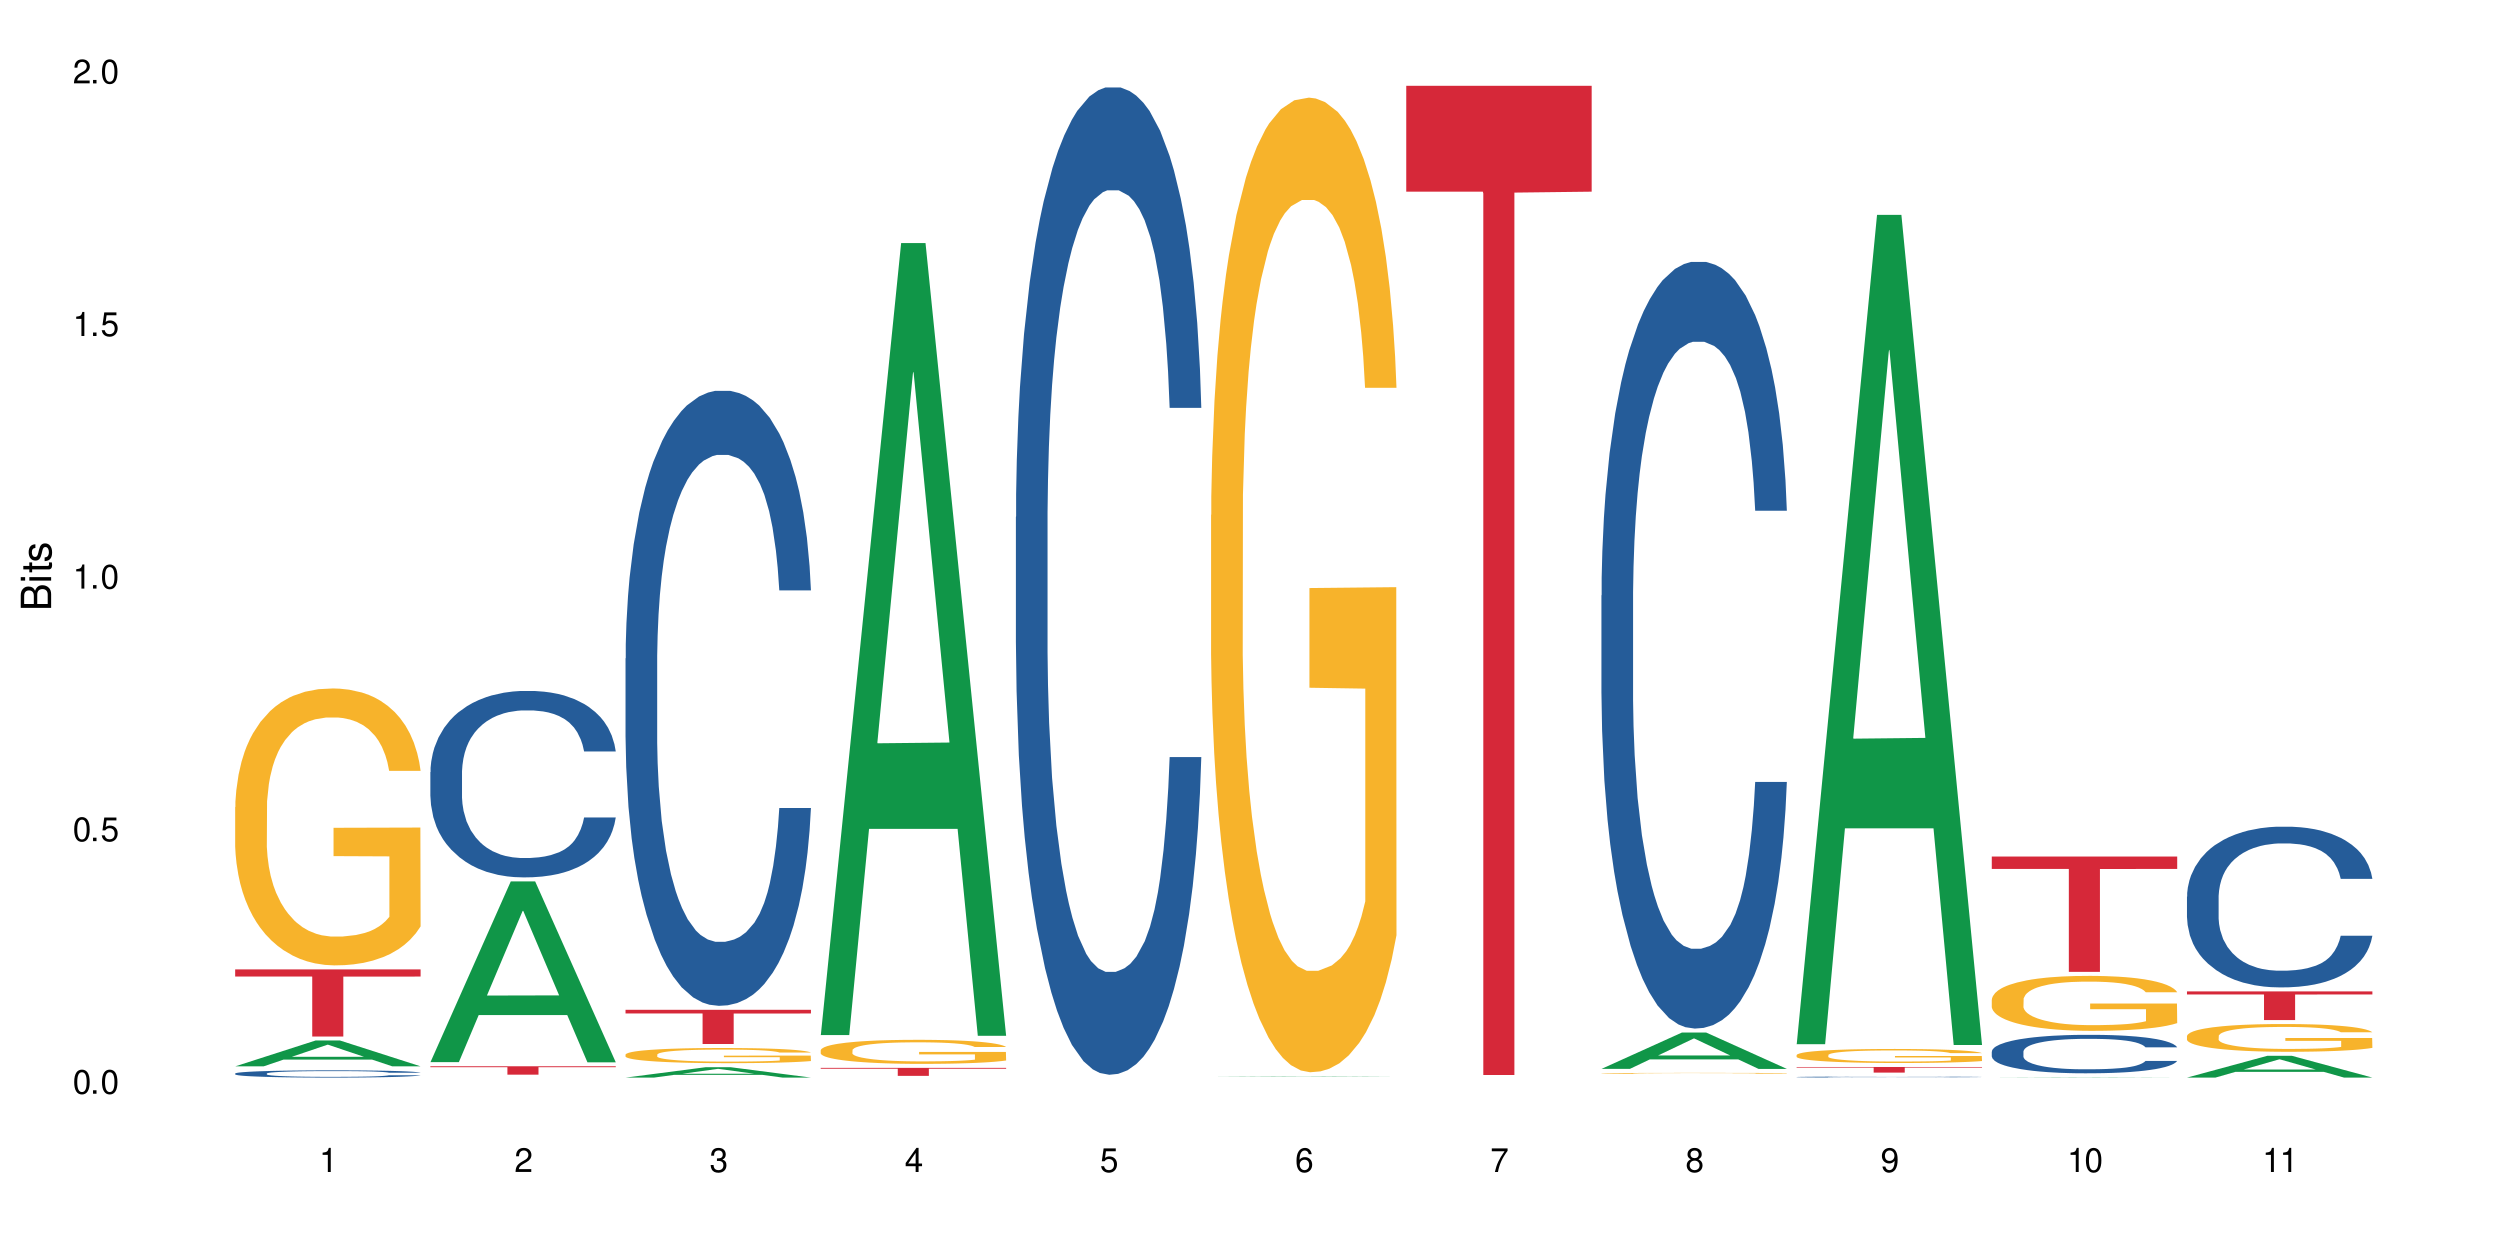 <?xml version="1.0" encoding="UTF-8"?>
<svg xmlns="http://www.w3.org/2000/svg" xmlns:xlink="http://www.w3.org/1999/xlink" width="720" height="360" viewBox="0 0 720 360">
<defs>
<g>
<g id="glyph-0-0">
</g>
<g id="glyph-0-1">
<path d="M 2.641 -6.938 C 2 -6.938 1.422 -6.656 1.078 -6.172 C 0.641 -5.562 0.406 -4.641 0.406 -3.359 C 0.406 -1.016 1.188 0.219 2.641 0.219 C 4.078 0.219 4.859 -1.016 4.859 -3.297 C 4.859 -4.641 4.656 -5.547 4.203 -6.172 C 3.844 -6.656 3.281 -6.938 2.641 -6.938 Z M 2.641 -6.188 C 3.547 -6.188 4 -5.25 4 -3.375 C 4 -1.406 3.562 -0.484 2.625 -0.484 C 1.734 -0.484 1.281 -1.438 1.281 -3.344 C 1.281 -5.25 1.734 -6.188 2.641 -6.188 Z M 2.641 -6.188 "/>
</g>
<g id="glyph-0-2">
<path d="M 1.828 -1 L 0.828 -1 L 0.828 0 L 1.828 0 Z M 1.828 -1 "/>
</g>
<g id="glyph-0-3">
<path d="M 4.562 -6.797 L 1.062 -6.797 L 0.547 -3.094 L 1.328 -3.094 C 1.719 -3.562 2.047 -3.734 2.578 -3.734 C 3.484 -3.734 4.062 -3.109 4.062 -2.094 C 4.062 -1.125 3.484 -0.531 2.578 -0.531 C 1.828 -0.531 1.375 -0.906 1.188 -1.672 L 0.328 -1.672 C 0.453 -1.109 0.547 -0.844 0.75 -0.594 C 1.125 -0.078 1.828 0.219 2.594 0.219 C 3.969 0.219 4.922 -0.781 4.922 -2.219 C 4.922 -3.562 4.031 -4.484 2.719 -4.484 C 2.25 -4.484 1.859 -4.359 1.469 -4.062 L 1.734 -5.969 L 4.562 -5.969 Z M 4.562 -6.797 "/>
</g>
<g id="glyph-0-4">
<path d="M 2.484 -4.938 L 2.484 0 L 3.328 0 L 3.328 -6.938 L 2.766 -6.938 C 2.469 -5.875 2.281 -5.734 0.984 -5.562 L 0.984 -4.938 Z M 2.484 -4.938 "/>
</g>
<g id="glyph-0-5">
<path d="M 4.859 -0.828 L 1.281 -0.828 C 1.359 -1.406 1.672 -1.781 2.5 -2.281 L 3.469 -2.828 C 4.406 -3.344 4.906 -4.062 4.906 -4.906 C 4.906 -5.484 4.672 -6.031 4.266 -6.406 C 3.859 -6.766 3.375 -6.938 2.719 -6.938 C 1.859 -6.938 1.219 -6.625 0.844 -6.031 C 0.609 -5.672 0.5 -5.234 0.484 -4.531 L 1.328 -4.531 C 1.359 -5.016 1.406 -5.281 1.531 -5.516 C 1.75 -5.938 2.188 -6.203 2.703 -6.203 C 3.469 -6.203 4.031 -5.641 4.031 -4.891 C 4.031 -4.344 3.719 -3.859 3.125 -3.516 L 2.234 -3 C 0.812 -2.172 0.406 -1.531 0.328 -0.016 L 4.859 -0.016 Z M 4.859 -0.828 "/>
</g>
<g id="glyph-0-6">
<path d="M 2.125 -3.188 L 2.578 -3.188 C 3.5 -3.188 3.984 -2.766 3.984 -1.922 C 3.984 -1.062 3.469 -0.531 2.594 -0.531 C 1.656 -0.531 1.203 -1 1.156 -2.016 L 0.312 -2.016 C 0.344 -1.453 0.438 -1.094 0.609 -0.781 C 0.953 -0.109 1.625 0.219 2.547 0.219 C 3.953 0.219 4.859 -0.625 4.859 -1.938 C 4.859 -2.828 4.516 -3.297 3.703 -3.594 C 4.344 -3.844 4.656 -4.328 4.656 -5.031 C 4.656 -6.219 3.875 -6.938 2.578 -6.938 C 1.203 -6.938 0.484 -6.172 0.453 -4.703 L 1.297 -4.703 C 1.312 -5.125 1.344 -5.359 1.453 -5.578 C 1.641 -5.969 2.062 -6.203 2.594 -6.203 C 3.344 -6.203 3.797 -5.75 3.797 -5 C 3.797 -4.516 3.609 -4.219 3.25 -4.047 C 3.016 -3.953 2.703 -3.922 2.125 -3.906 Z M 2.125 -3.188 "/>
</g>
<g id="glyph-0-7">
<path d="M 3.141 -1.672 L 3.141 0 L 3.984 0 L 3.984 -1.672 L 4.984 -1.672 L 4.984 -2.438 L 3.984 -2.438 L 3.984 -6.938 L 3.359 -6.938 L 0.266 -2.578 L 0.266 -1.672 Z M 3.141 -2.438 L 1 -2.438 L 3.141 -5.5 Z M 3.141 -2.438 "/>
</g>
<g id="glyph-0-8">
<path d="M 4.781 -5.125 C 4.609 -6.266 3.891 -6.938 2.844 -6.938 C 2.094 -6.938 1.422 -6.578 1.031 -5.953 C 0.594 -5.266 0.406 -4.422 0.406 -3.172 C 0.406 -2 0.578 -1.25 0.984 -0.641 C 1.359 -0.078 1.953 0.219 2.703 0.219 C 3.984 0.219 4.922 -0.75 4.922 -2.094 C 4.922 -3.375 4.062 -4.281 2.844 -4.281 C 2.172 -4.281 1.641 -4.031 1.281 -3.516 C 1.281 -5.234 1.828 -6.188 2.797 -6.188 C 3.391 -6.188 3.797 -5.797 3.938 -5.125 Z M 2.734 -3.531 C 3.547 -3.531 4.062 -2.953 4.062 -2.031 C 4.062 -1.156 3.484 -0.531 2.703 -0.531 C 1.922 -0.531 1.328 -1.188 1.328 -2.078 C 1.328 -2.938 1.906 -3.531 2.734 -3.531 Z M 2.734 -3.531 "/>
</g>
<g id="glyph-0-9">
<path d="M 4.984 -6.797 L 0.438 -6.797 L 0.438 -5.969 L 4.109 -5.969 C 2.5 -3.656 1.828 -2.234 1.328 0 L 2.219 0 C 2.594 -2.172 3.453 -4.047 4.984 -6.094 Z M 4.984 -6.797 "/>
</g>
<g id="glyph-0-10">
<path d="M 3.75 -3.656 C 4.469 -4.094 4.688 -4.438 4.688 -5.078 C 4.688 -6.172 3.844 -6.938 2.641 -6.938 C 1.438 -6.938 0.594 -6.172 0.594 -5.094 C 0.594 -4.438 0.812 -4.094 1.516 -3.656 C 0.734 -3.266 0.359 -2.703 0.359 -1.922 C 0.359 -0.656 1.281 0.219 2.641 0.219 C 3.984 0.219 4.922 -0.656 4.922 -1.922 C 4.922 -2.703 4.531 -3.266 3.75 -3.656 Z M 2.641 -6.188 C 3.359 -6.188 3.812 -5.75 3.812 -5.062 C 3.812 -4.406 3.344 -3.984 2.641 -3.984 C 1.922 -3.984 1.453 -4.406 1.453 -5.078 C 1.453 -5.75 1.922 -6.188 2.641 -6.188 Z M 2.641 -3.266 C 3.484 -3.266 4.062 -2.719 4.062 -1.906 C 4.062 -1.078 3.484 -0.531 2.625 -0.531 C 1.797 -0.531 1.219 -1.094 1.219 -1.906 C 1.219 -2.719 1.781 -3.266 2.641 -3.266 Z M 2.641 -3.266 "/>
</g>
<g id="glyph-0-11">
<path d="M 0.516 -1.578 C 0.672 -0.453 1.406 0.219 2.438 0.219 C 3.188 0.219 3.859 -0.141 4.266 -0.766 C 4.688 -1.453 4.891 -2.297 4.891 -3.547 C 4.891 -4.719 4.703 -5.453 4.312 -6.078 C 3.938 -6.641 3.344 -6.938 2.594 -6.938 C 1.297 -6.938 0.359 -5.969 0.359 -4.625 C 0.359 -3.344 1.234 -2.453 2.453 -2.453 C 3.094 -2.453 3.578 -2.672 4.016 -3.203 C 4 -1.484 3.469 -0.531 2.5 -0.531 C 1.906 -0.531 1.484 -0.906 1.359 -1.578 Z M 2.578 -6.203 C 3.375 -6.203 3.969 -5.531 3.969 -4.641 C 3.969 -3.797 3.391 -3.188 2.547 -3.188 C 1.734 -3.188 1.234 -3.766 1.234 -4.688 C 1.234 -5.562 1.797 -6.203 2.578 -6.203 Z M 2.578 -6.203 "/>
</g>
<g id="glyph-1-0">
</g>
<g id="glyph-1-1">
<path d="M 0 -0.953 L 0 -4.891 C 0 -5.719 -0.234 -6.344 -0.734 -6.797 C -1.188 -7.234 -1.812 -7.469 -2.5 -7.469 C -3.547 -7.469 -4.188 -7 -4.625 -5.875 C -4.984 -6.688 -5.625 -7.094 -6.531 -7.094 C -7.172 -7.094 -7.734 -6.859 -8.141 -6.391 C -8.562 -5.922 -8.75 -5.344 -8.75 -4.5 L -8.75 -0.953 Z M -4.984 -2.062 L -7.766 -2.062 L -7.766 -4.219 C -7.766 -4.844 -7.688 -5.203 -7.453 -5.5 C -7.219 -5.812 -6.859 -5.969 -6.375 -5.969 C -5.891 -5.969 -5.531 -5.812 -5.297 -5.5 C -5.062 -5.203 -4.984 -4.844 -4.984 -4.219 Z M -0.984 -2.062 L -4 -2.062 L -4 -4.781 C -4 -5.766 -3.438 -6.359 -2.484 -6.359 C -1.547 -6.359 -0.984 -5.766 -0.984 -4.781 Z M -0.984 -2.062 "/>
</g>
<g id="glyph-1-2">
<path d="M -6.281 -1.797 L -6.281 -0.797 L 0 -0.797 L 0 -1.797 Z M -8.75 -1.797 L -8.75 -0.797 L -7.484 -0.797 L -7.484 -1.797 Z M -8.75 -1.797 "/>
</g>
<g id="glyph-1-3">
<path d="M -6.281 -3.047 L -6.281 -2.016 L -8.016 -2.016 L -8.016 -1.016 L -6.281 -1.016 L -6.281 -0.172 L -5.469 -0.172 L -5.469 -1.016 L -0.719 -1.016 C -0.078 -1.016 0.281 -1.453 0.281 -2.234 C 0.281 -2.5 0.25 -2.719 0.188 -3.047 L -0.641 -3.047 C -0.609 -2.906 -0.594 -2.766 -0.594 -2.562 C -0.594 -2.141 -0.719 -2.016 -1.156 -2.016 L -5.469 -2.016 L -5.469 -3.047 Z M -6.281 -3.047 "/>
</g>
<g id="glyph-1-4">
<path d="M -4.531 -5.25 C -5.766 -5.25 -6.469 -4.422 -6.469 -2.969 C -6.469 -1.516 -5.719 -0.562 -4.547 -0.562 C -3.562 -0.562 -3.094 -1.062 -2.734 -2.562 L -2.516 -3.484 C -2.344 -4.188 -2.094 -4.469 -1.641 -4.469 C -1.047 -4.469 -0.641 -3.875 -0.641 -3 C -0.641 -2.453 -0.797 -2 -1.062 -1.75 C -1.25 -1.594 -1.422 -1.531 -1.875 -1.469 L -1.875 -0.406 C -0.422 -0.453 0.281 -1.266 0.281 -2.922 C 0.281 -4.5 -0.5 -5.516 -1.719 -5.516 C -2.656 -5.516 -3.172 -4.984 -3.469 -3.734 L -3.703 -2.766 C -3.891 -1.953 -4.156 -1.609 -4.594 -1.609 C -5.188 -1.609 -5.547 -2.125 -5.547 -2.938 C -5.547 -3.75 -5.203 -4.172 -4.531 -4.203 Z M -4.531 -5.25 "/>
</g>
</g>
</defs>
<rect x="-72" y="-36" width="864" height="432" fill="rgb(100%, 100%, 100%)" fill-opacity="1"/>
<path fill-rule="nonzero" fill="rgb(6.275%, 58.824%, 28.235%)" fill-opacity="1" d="M 67.73 307.102 L 67.789 307.098 L 90.895 299.66 L 97.91 299.66 L 121.133 307.109 L 112.973 307.109 L 107.152 305.168 L 81.652 305.168 L 75.945 307.102 L 67.73 307.102 L 84.105 304.363 L 104.816 304.355 L 94.488 300.879 L 94.375 300.871 L 94.262 300.895 L 84.047 304.355 L 84.105 304.363 Z M 67.73 307.102 "/>
<path fill-rule="nonzero" fill="rgb(14.51%, 36.078%, 60%)" fill-opacity="1" d="M 67.73 309.168 L 67.797 309.164 L 67.797 309.121 L 67.992 309.047 L 68.449 308.957 L 68.902 308.891 L 70.074 308.781 L 71.703 308.672 L 73.398 308.586 L 74.633 308.535 L 75.742 308.5 L 78.281 308.426 L 79.91 308.391 L 81.668 308.359 L 83.816 308.328 L 85.379 308.309 L 88.895 308.277 L 91.5 308.262 L 93.52 308.258 L 97.883 308.258 L 100.488 308.266 L 102.375 308.273 L 104.461 308.289 L 106.219 308.309 L 109.281 308.348 L 112.016 308.402 L 113.254 308.434 L 115.207 308.492 L 116.703 308.551 L 117.746 308.602 L 118.918 308.672 L 119.961 308.758 L 120.742 308.855 L 121.133 308.938 L 112.016 308.938 L 111.559 308.859 L 111.039 308.801 L 110.062 308.723 L 109.086 308.668 L 107.715 308.609 L 106.48 308.574 L 104.785 308.539 L 103.289 308.516 L 101.727 308.5 L 100.227 308.488 L 97.363 308.477 L 94.039 308.477 L 92.805 308.48 L 90.262 308.496 L 88.895 308.508 L 86.941 308.535 L 85.574 308.559 L 83.945 308.598 L 82.84 308.629 L 81.473 308.68 L 80.496 308.723 L 79.387 308.785 L 78.738 308.836 L 78.152 308.887 L 77.629 308.953 L 77.238 309.02 L 76.977 309.09 L 76.848 309.156 L 76.848 309.453 L 76.977 309.523 L 77.305 309.602 L 78.152 309.719 L 79.387 309.82 L 80.82 309.902 L 82.188 309.961 L 82.969 309.984 L 84.012 310.016 L 85.641 310.055 L 87.984 310.094 L 89.352 310.109 L 91.438 310.125 L 93.586 310.133 L 96.449 310.133 L 98.988 310.125 L 100.684 310.113 L 102.441 310.098 L 104.852 310.066 L 106.348 310.035 L 107.652 310 L 108.629 309.965 L 109.281 309.934 L 110.258 309.875 L 111.039 309.809 L 111.625 309.742 L 112.016 309.676 L 121.133 309.676 L 120.742 309.754 L 120.156 309.828 L 119.57 309.883 L 118.656 309.949 L 117.613 310.008 L 116.117 310.074 L 114.879 310.121 L 113.254 310.168 L 111.754 310.203 L 110.125 310.238 L 107.715 310.273 L 106.152 310.293 L 104.461 310.312 L 102.441 310.328 L 99.902 310.34 L 97.168 310.348 L 94.625 310.348 L 91.891 310.344 L 89.871 310.336 L 87.203 310.32 L 83.883 310.285 L 81.473 310.25 L 79.582 310.215 L 77.957 310.176 L 76.133 310.125 L 73.789 310.039 L 72.355 309.973 L 71.379 309.922 L 70.27 309.848 L 69.488 309.781 L 68.578 309.672 L 67.926 309.535 L 67.73 309.43 Z M 67.73 309.168 "/>
<path fill-rule="nonzero" fill="rgb(96.863%, 70.196%, 16.863%)" fill-opacity="1" d="M 67.73 232.434 L 67.797 232.359 L 67.797 230.902 L 68.055 227.625 L 68.707 223.109 L 69.555 219.395 L 70.465 216.48 L 71.051 214.949 L 72.027 212.766 L 72.875 211.164 L 75.023 207.887 L 77.762 204.824 L 79.258 203.516 L 80.949 202.277 L 83.359 200.891 L 84.469 200.383 L 87.855 199.219 L 91.695 198.488 L 95.93 198.27 L 97.883 198.344 L 100.555 198.633 L 104.199 199.434 L 106.285 200.164 L 107.91 200.891 L 109.605 201.84 L 111.688 203.297 L 113.645 205.043 L 115.207 206.793 L 116.77 208.977 L 118.07 211.309 L 119.18 213.859 L 120.156 216.918 L 120.742 219.469 L 121.133 222.016 L 112.078 222.016 L 111.559 219.469 L 110.973 217.5 L 109.996 215.098 L 109.02 213.348 L 108.043 211.965 L 106.219 210.07 L 104.656 208.906 L 102.703 207.887 L 100.812 207.23 L 98.664 206.793 L 97.363 206.648 L 93.91 206.648 L 90.785 207.156 L 88.961 207.738 L 87.66 208.32 L 85.836 209.414 L 84.727 210.289 L 84.078 210.871 L 82.125 213.129 L 80.82 215.168 L 80.105 216.555 L 79.191 218.738 L 78.543 220.707 L 77.824 223.617 L 77.434 225.805 L 76.914 230.758 L 76.848 243.867 L 77.043 246.637 L 77.434 249.625 L 77.957 252.246 L 78.738 255.012 L 79.52 257.125 L 80.887 259.969 L 82.059 261.859 L 82.969 263.098 L 84.727 265.066 L 85.445 265.723 L 87.137 267.031 L 88.895 268.051 L 91.047 268.926 L 92.672 269.363 L 95.277 269.727 L 98.598 269.727 L 102.508 269.289 L 104.98 268.707 L 106.676 268.125 L 107.781 267.613 L 109.148 266.812 L 110.125 266.086 L 111.039 265.285 L 112.145 264.047 L 112.145 246.637 L 96.059 246.562 L 96.059 238.406 L 121.066 238.332 L 121.133 266.812 L 119.766 268.781 L 118.07 270.676 L 116.441 272.133 L 114.75 273.371 L 112.34 274.754 L 110.387 275.629 L 107.391 276.648 L 104.656 277.305 L 101.789 277.738 L 99.25 277.957 L 96.254 278.031 L 93.586 277.887 L 90.719 277.449 L 88.441 276.867 L 86.355 276.137 L 84.273 275.191 L 81.668 273.66 L 79.973 272.422 L 78.215 270.895 L 76.457 269.07 L 74.895 267.105 L 73.852 265.574 L 72.812 263.828 L 71.703 261.641 L 70.66 259.164 L 69.879 256.906 L 69.164 254.359 L 68.645 251.953 L 68.121 248.676 L 67.859 246.055 L 67.73 243.797 Z M 67.73 232.434 "/>
<path fill-rule="nonzero" fill="rgb(83.922%, 15.686%, 22.353%)" fill-opacity="1" d="M 67.73 279.18 L 121.133 279.18 L 121.133 281.25 L 98.875 281.266 L 98.875 298.516 L 89.922 298.516 L 89.922 281.285 L 89.793 281.25 L 67.73 281.25 Z M 67.73 279.18 "/>
<path fill-rule="nonzero" fill="rgb(6.275%, 58.824%, 28.235%)" fill-opacity="1" d="M 123.941 305.895 L 124 305.848 L 147.105 253.844 L 154.125 253.844 L 177.344 305.945 L 169.184 305.945 L 163.367 292.344 L 137.863 292.344 L 132.156 305.895 L 123.941 305.895 L 140.316 286.719 L 161.027 286.668 L 150.699 262.355 L 150.586 262.305 L 150.473 262.453 L 140.258 286.668 L 140.316 286.719 Z M 123.941 305.895 "/>
<path fill-rule="nonzero" fill="rgb(14.51%, 36.078%, 60%)" fill-opacity="1" d="M 123.941 222.367 L 124.008 222.32 L 124.008 221.141 L 124.203 219.277 L 124.66 216.922 L 125.113 215.301 L 126.285 212.406 L 127.914 209.609 L 129.609 207.449 L 130.844 206.176 L 131.953 205.191 L 134.492 203.379 L 136.121 202.445 L 137.879 201.609 L 140.027 200.777 L 141.59 200.285 L 145.109 199.5 L 147.711 199.156 L 149.73 199.012 L 154.094 199.012 L 156.699 199.207 L 158.59 199.453 L 160.672 199.844 L 162.43 200.285 L 165.492 201.367 L 168.227 202.738 L 169.465 203.523 L 171.418 205.047 L 172.914 206.52 L 173.957 207.793 L 175.129 209.609 L 176.172 211.816 L 176.953 214.32 L 177.344 216.43 L 168.227 216.43 L 167.77 214.469 L 167.25 212.945 L 166.273 210.934 L 165.297 209.512 L 163.93 208.09 L 162.691 207.156 L 160.996 206.223 L 159.5 205.637 L 157.938 205.191 L 156.438 204.898 L 153.574 204.605 L 150.254 204.605 L 149.016 204.703 L 146.477 205.094 L 145.109 205.438 L 143.152 206.125 L 141.785 206.762 L 140.156 207.746 L 139.051 208.578 L 137.684 209.855 L 136.707 210.984 L 135.598 212.602 L 134.949 213.828 L 134.363 215.203 L 133.84 216.824 L 133.449 218.539 L 133.191 220.355 L 133.059 222.125 L 133.059 229.73 L 133.191 231.496 L 133.516 233.559 L 134.363 236.551 L 135.598 239.152 L 137.031 241.211 L 138.398 242.684 L 139.18 243.371 L 140.223 244.156 L 141.852 245.137 L 144.195 246.121 L 145.562 246.512 L 147.648 246.906 L 149.797 247.102 L 152.66 247.102 L 155.203 246.906 L 156.895 246.66 L 158.652 246.266 L 161.062 245.434 L 162.559 244.648 L 163.863 243.715 L 164.84 242.781 L 165.492 241.996 L 166.469 240.477 L 167.25 238.809 L 167.836 237.09 L 168.227 235.422 L 177.344 235.422 L 176.953 237.383 L 176.367 239.297 L 175.781 240.723 L 174.867 242.438 L 173.828 243.961 L 172.328 245.68 L 171.09 246.805 L 169.465 248.035 L 167.965 248.965 L 166.336 249.801 L 163.93 250.781 L 162.363 251.273 L 160.672 251.715 L 158.652 252.105 L 156.113 252.449 L 153.379 252.645 L 150.84 252.695 L 148.102 252.598 L 146.086 252.402 L 143.414 251.961 L 140.094 251.074 L 137.684 250.145 L 135.793 249.211 L 134.168 248.23 L 132.344 246.906 L 130 244.746 L 128.566 243.078 L 127.59 241.703 L 126.48 239.789 L 125.699 238.07 L 124.789 235.324 L 124.137 231.84 L 123.941 229.141 Z M 123.941 222.367 "/>
<path fill-rule="nonzero" fill="rgb(83.922%, 15.686%, 22.353%)" fill-opacity="1" d="M 123.941 307.09 L 177.344 307.09 L 177.344 307.348 L 155.086 307.352 L 155.086 309.5 L 146.133 309.5 L 146.133 307.355 L 146.004 307.348 L 123.941 307.348 Z M 123.941 307.09 "/>
<path fill-rule="nonzero" fill="rgb(6.275%, 58.824%, 28.235%)" fill-opacity="1" d="M 180.152 310.348 L 180.211 310.344 L 203.316 307.344 L 210.336 307.344 L 233.555 310.348 L 225.395 310.348 L 219.578 309.566 L 194.074 309.566 L 188.371 310.348 L 180.152 310.348 L 196.527 309.238 L 217.238 309.238 L 206.91 307.836 L 206.797 307.832 L 206.684 307.84 L 196.473 309.238 L 196.527 309.238 Z M 180.152 310.348 "/>
<path fill-rule="nonzero" fill="rgb(14.51%, 36.078%, 60%)" fill-opacity="1" d="M 180.152 189.633 L 180.219 189.469 L 180.219 185.586 L 180.414 179.434 L 180.871 171.66 L 181.324 166.316 L 182.5 156.766 L 184.125 147.539 L 185.82 140.414 L 187.059 136.203 L 188.164 132.969 L 190.703 126.977 L 192.332 123.902 L 194.09 121.148 L 196.238 118.395 L 197.801 116.777 L 201.32 114.188 L 203.922 113.055 L 205.941 112.566 L 210.305 112.566 L 212.91 113.215 L 214.801 114.023 L 216.883 115.32 L 218.641 116.777 L 221.703 120.34 L 224.438 124.871 L 225.676 127.461 L 227.629 132.48 L 229.125 137.34 L 230.168 141.547 L 231.34 147.539 L 232.383 154.824 L 233.164 163.082 L 233.555 170.043 L 224.438 170.043 L 223.98 163.566 L 223.461 158.547 L 222.484 151.91 L 221.508 147.215 L 220.141 142.52 L 218.902 139.441 L 217.207 136.367 L 215.711 134.426 L 214.148 132.969 L 212.648 131.996 L 209.785 131.023 L 206.465 131.023 L 205.227 131.348 L 202.688 132.645 L 201.32 133.777 L 199.363 136.043 L 197.996 138.148 L 196.371 141.387 L 195.262 144.137 L 193.895 148.348 L 192.918 152.07 L 191.812 157.414 L 191.16 161.461 L 190.574 165.996 L 190.051 171.336 L 189.66 177.004 L 189.402 182.992 L 189.27 188.82 L 189.27 213.918 L 189.402 219.746 L 189.727 226.543 L 190.574 236.422 L 191.812 245 L 193.242 251.801 L 194.609 256.656 L 195.395 258.926 L 196.434 261.516 L 198.062 264.754 L 200.406 267.992 L 201.773 269.285 L 203.859 270.582 L 206.008 271.23 L 208.875 271.23 L 211.414 270.582 L 213.105 269.773 L 214.863 268.477 L 217.273 265.723 L 218.773 263.133 L 220.074 260.059 L 221.051 256.98 L 221.703 254.391 L 222.68 249.371 L 223.461 243.867 L 224.047 238.203 L 224.438 232.695 L 233.555 232.695 L 233.164 239.172 L 232.578 245.488 L 231.992 250.184 L 231.082 255.848 L 230.039 260.867 L 228.539 266.535 L 227.305 270.258 L 225.676 274.305 L 224.176 277.383 L 222.551 280.133 L 220.141 283.371 L 218.578 284.992 L 216.883 286.449 L 214.863 287.742 L 212.324 288.875 L 209.59 289.523 L 207.051 289.684 L 204.316 289.363 L 202.297 288.715 L 199.625 287.258 L 196.305 284.344 L 193.895 281.266 L 192.008 278.191 L 190.379 274.953 L 188.555 270.582 L 186.211 263.457 L 184.777 257.953 L 183.801 253.422 L 182.695 247.105 L 181.914 241.438 L 181 232.371 L 180.348 220.879 L 180.152 211.973 Z M 180.152 189.633 "/>
<path fill-rule="nonzero" fill="rgb(96.863%, 70.196%, 16.863%)" fill-opacity="1" d="M 180.152 303.695 L 180.219 303.691 L 180.219 303.613 L 180.48 303.434 L 181.129 303.184 L 181.977 302.98 L 182.891 302.82 L 183.477 302.738 L 184.453 302.617 L 185.297 302.531 L 187.449 302.352 L 190.184 302.184 L 191.68 302.109 L 193.375 302.043 L 195.785 301.969 L 196.891 301.938 L 200.277 301.875 L 204.121 301.836 L 208.352 301.824 L 210.305 301.828 L 212.977 301.844 L 216.621 301.887 L 218.707 301.926 L 220.336 301.969 L 222.027 302.02 L 224.113 302.098 L 226.066 302.195 L 227.629 302.289 L 229.191 302.41 L 230.492 302.539 L 231.602 302.68 L 232.578 302.848 L 233.164 302.984 L 233.555 303.125 L 224.504 303.125 L 223.98 302.984 L 223.395 302.879 L 222.418 302.746 L 221.441 302.648 L 220.465 302.574 L 218.641 302.469 L 217.078 302.406 L 215.125 302.352 L 213.238 302.316 L 211.086 302.289 L 209.785 302.281 L 206.332 302.281 L 203.207 302.312 L 201.383 302.344 L 200.082 302.375 L 198.258 302.434 L 197.152 302.48 L 196.5 302.516 L 194.547 302.637 L 193.242 302.75 L 192.527 302.824 L 191.617 302.945 L 190.965 303.055 L 190.246 303.215 L 189.855 303.332 L 189.336 303.605 L 189.27 304.324 L 189.465 304.477 L 189.855 304.641 L 190.379 304.781 L 191.16 304.934 L 191.941 305.051 L 193.309 305.207 L 194.48 305.309 L 195.395 305.379 L 197.152 305.484 L 197.867 305.523 L 199.562 305.594 L 201.32 305.648 L 203.469 305.699 L 205.098 305.723 L 207.699 305.742 L 211.023 305.742 L 214.93 305.719 L 217.402 305.684 L 219.098 305.652 L 220.203 305.625 L 221.57 305.582 L 222.551 305.543 L 223.461 305.496 L 224.566 305.43 L 224.566 304.477 L 208.484 304.473 L 208.484 304.023 L 233.488 304.02 L 233.555 305.582 L 232.188 305.688 L 230.492 305.793 L 228.867 305.871 L 227.172 305.941 L 224.762 306.016 L 222.809 306.066 L 219.812 306.121 L 217.078 306.156 L 214.215 306.18 L 211.672 306.191 L 208.68 306.195 L 206.008 306.188 L 203.141 306.164 L 200.863 306.133 L 198.777 306.094 L 196.695 306.039 L 194.09 305.957 L 192.398 305.891 L 190.641 305.805 L 188.879 305.707 L 187.316 305.598 L 186.277 305.512 L 185.234 305.418 L 184.125 305.297 L 183.086 305.164 L 182.305 305.039 L 181.586 304.898 L 181.066 304.766 L 180.543 304.586 L 180.285 304.441 L 180.152 304.32 Z M 180.152 303.695 "/>
<path fill-rule="nonzero" fill="rgb(83.922%, 15.686%, 22.353%)" fill-opacity="1" d="M 180.152 290.832 L 233.555 290.832 L 233.555 291.887 L 211.301 291.895 L 211.301 300.676 L 202.344 300.676 L 202.344 291.906 L 202.215 291.887 L 180.152 291.887 Z M 180.152 290.832 "/>
<path fill-rule="nonzero" fill="rgb(6.275%, 58.824%, 28.235%)" fill-opacity="1" d="M 236.367 298.105 L 236.422 297.891 L 259.527 69.996 L 266.547 69.996 L 289.766 298.32 L 281.609 298.32 L 275.789 238.719 L 250.285 238.719 L 244.582 298.105 L 236.367 298.105 L 252.738 214.066 L 273.449 213.852 L 263.121 107.301 L 263.008 107.086 L 262.895 107.727 L 252.684 213.852 L 252.738 214.066 Z M 236.367 298.105 "/>
<path fill-rule="nonzero" fill="rgb(96.863%, 70.196%, 16.863%)" fill-opacity="1" d="M 236.367 302.434 L 236.43 302.43 L 236.43 302.301 L 236.691 302.016 L 237.344 301.625 L 238.188 301.301 L 239.102 301.051 L 239.688 300.918 L 240.664 300.727 L 241.512 300.586 L 243.66 300.301 L 246.395 300.035 L 247.891 299.922 L 249.586 299.816 L 251.996 299.695 L 253.102 299.648 L 256.488 299.551 L 260.332 299.484 L 264.562 299.465 L 266.516 299.473 L 269.188 299.5 L 272.836 299.566 L 274.918 299.633 L 276.547 299.695 L 278.238 299.777 L 280.324 299.902 L 282.277 300.055 L 283.84 300.207 L 285.402 300.398 L 286.707 300.602 L 287.812 300.82 L 288.789 301.086 L 289.375 301.309 L 289.766 301.531 L 280.715 301.531 L 280.191 301.309 L 279.605 301.137 L 278.629 300.93 L 277.652 300.777 L 276.676 300.656 L 274.852 300.492 L 273.289 300.391 L 271.336 300.301 L 269.449 300.246 L 267.301 300.207 L 265.996 300.195 L 262.543 300.195 L 259.418 300.238 L 257.594 300.289 L 256.293 300.34 L 254.469 300.434 L 253.363 300.512 L 252.711 300.562 L 250.758 300.758 L 249.457 300.934 L 248.738 301.055 L 247.828 301.246 L 247.176 301.418 L 246.461 301.668 L 246.07 301.859 L 245.547 302.289 L 245.484 303.43 L 245.68 303.668 L 246.07 303.93 L 246.59 304.156 L 247.371 304.398 L 248.152 304.582 L 249.52 304.828 L 250.691 304.992 L 251.605 305.102 L 253.363 305.27 L 254.078 305.328 L 255.773 305.441 L 257.531 305.531 L 259.68 305.605 L 261.309 305.645 L 263.914 305.676 L 267.234 305.676 L 271.141 305.637 L 273.617 305.586 L 275.309 305.535 L 276.418 305.492 L 277.785 305.422 L 278.762 305.359 L 279.672 305.289 L 280.781 305.184 L 280.781 303.668 L 264.695 303.664 L 264.695 302.953 L 289.699 302.949 L 289.766 305.422 L 288.398 305.594 L 286.707 305.758 L 285.078 305.887 L 283.383 305.992 L 280.977 306.113 L 279.02 306.188 L 276.023 306.277 L 273.289 306.336 L 270.426 306.371 L 267.887 306.391 L 264.891 306.398 L 262.219 306.387 L 259.355 306.348 L 257.074 306.297 L 254.992 306.234 L 252.906 306.152 L 250.301 306.02 L 248.609 305.91 L 246.852 305.777 L 245.094 305.621 L 243.527 305.449 L 242.488 305.316 L 241.445 305.164 L 240.34 304.973 L 239.297 304.758 L 238.516 304.562 L 237.797 304.34 L 237.277 304.133 L 236.758 303.848 L 236.496 303.617 L 236.367 303.422 Z M 236.367 302.434 "/>
<path fill-rule="nonzero" fill="rgb(83.922%, 15.686%, 22.353%)" fill-opacity="1" d="M 236.367 307.547 L 289.766 307.547 L 289.766 307.793 L 267.512 307.793 L 267.512 309.852 L 258.555 309.852 L 258.555 307.797 L 258.426 307.793 L 236.367 307.793 Z M 236.367 307.547 "/>
<path fill-rule="nonzero" fill="rgb(14.51%, 36.078%, 60%)" fill-opacity="1" d="M 292.578 148.906 L 292.641 148.648 L 292.641 142.41 L 292.836 132.531 L 293.293 120.055 L 293.75 111.48 L 294.922 96.145 L 296.551 81.328 L 298.242 69.891 L 299.48 63.133 L 300.586 57.938 L 303.125 48.32 L 304.754 43.383 L 306.512 38.961 L 308.664 34.543 L 310.227 31.945 L 313.742 27.785 L 316.348 25.965 L 318.367 25.188 L 322.73 25.188 L 325.332 26.227 L 327.223 27.527 L 329.305 29.605 L 331.066 31.945 L 334.125 37.664 L 336.859 44.941 L 338.098 49.098 L 340.051 57.156 L 341.551 64.953 L 342.59 71.711 L 343.762 81.328 L 344.805 93.023 L 345.586 106.281 L 345.977 117.457 L 336.859 117.457 L 336.406 107.059 L 335.883 99.004 L 334.906 88.348 L 333.93 80.809 L 332.562 73.27 L 331.324 68.332 L 329.633 63.395 L 328.133 60.277 L 326.57 57.938 L 325.074 56.375 L 322.207 54.816 L 318.887 54.816 L 317.648 55.336 L 315.109 57.418 L 313.742 59.234 L 311.789 62.875 L 310.422 66.254 L 308.793 71.453 L 307.684 75.871 L 306.316 82.629 L 305.34 88.605 L 304.234 97.184 L 303.582 103.68 L 302.996 110.957 L 302.477 119.535 L 302.086 128.633 L 301.824 138.25 L 301.695 147.605 L 301.695 187.895 L 301.824 197.25 L 302.148 208.168 L 302.996 224.023 L 304.234 237.797 L 305.668 248.715 L 307.035 256.512 L 307.816 260.148 L 308.859 264.309 L 310.484 269.508 L 312.832 274.707 L 314.199 276.785 L 316.281 278.863 L 318.43 279.902 L 321.297 279.902 L 323.836 278.863 L 325.527 277.566 L 327.289 275.484 L 329.695 271.066 L 331.195 266.906 L 332.496 261.969 L 333.473 257.031 L 334.125 252.871 L 335.102 244.816 L 335.883 235.977 L 336.469 226.883 L 336.859 218.043 L 345.977 218.043 L 345.586 228.441 L 345 238.578 L 344.414 246.113 L 343.504 255.211 L 342.461 263.27 L 340.965 272.367 L 339.727 278.344 L 338.098 284.844 L 336.602 289.781 L 334.973 294.199 L 332.562 299.398 L 331 301.996 L 329.305 304.336 L 327.289 306.414 L 324.746 308.234 L 322.012 309.273 L 319.473 309.535 L 316.738 309.016 L 314.719 307.977 L 312.047 305.637 L 308.727 300.957 L 306.316 296.02 L 304.43 291.082 L 302.801 285.883 L 300.977 278.863 L 298.633 267.43 L 297.199 258.59 L 296.223 251.312 L 295.117 241.176 L 294.336 232.078 L 293.422 217.523 L 292.773 199.07 L 292.578 184.773 Z M 292.578 148.906 "/>
<path fill-rule="nonzero" fill="rgb(6.275%, 58.824%, 28.235%)" fill-opacity="1" d="M 348.789 310.102 L 348.844 310.102 L 371.953 309.957 L 378.969 309.957 L 402.188 310.102 L 394.031 310.102 L 388.211 310.062 L 362.711 310.062 L 357.004 310.102 L 348.789 310.102 L 365.164 310.047 L 385.871 310.047 L 375.547 309.98 L 375.316 309.98 L 365.105 310.047 L 365.164 310.047 Z M 348.789 310.102 "/>
<path fill-rule="nonzero" fill="rgb(96.863%, 70.196%, 16.863%)" fill-opacity="1" d="M 348.789 148.34 L 348.852 148.082 L 348.852 142.953 L 349.113 131.418 L 349.766 115.527 L 350.613 102.453 L 351.523 92.199 L 352.109 86.816 L 353.086 79.125 L 353.934 73.484 L 356.082 61.949 L 358.816 51.184 L 360.316 46.57 L 362.008 42.211 L 364.418 37.34 L 365.523 35.547 L 368.91 31.445 L 372.754 28.883 L 376.988 28.113 L 378.941 28.367 L 381.609 29.395 L 385.258 32.215 L 387.34 34.777 L 388.969 37.34 L 390.664 40.672 L 392.746 45.801 L 394.699 51.953 L 396.262 58.105 L 397.824 65.797 L 399.129 74 L 400.234 82.969 L 401.211 93.738 L 401.797 102.707 L 402.188 111.68 L 393.137 111.68 L 392.617 102.707 L 392.031 95.789 L 391.055 87.328 L 390.078 81.176 L 389.098 76.305 L 387.277 69.641 L 385.715 65.539 L 383.758 61.949 L 381.871 59.645 L 379.723 58.105 L 378.418 57.594 L 374.969 57.594 L 371.844 59.387 L 370.02 61.438 L 368.715 63.488 L 366.891 67.332 L 365.785 70.41 L 365.133 72.461 L 363.18 80.406 L 361.879 87.586 L 361.16 92.453 L 360.25 100.145 L 359.598 107.066 L 358.883 117.32 L 358.492 125.012 L 357.969 142.441 L 357.906 188.586 L 358.102 198.324 L 358.492 208.836 L 359.012 218.062 L 359.793 227.805 L 360.574 235.238 L 361.941 245.238 L 363.117 251.902 L 364.027 256.258 L 365.785 263.18 L 366.5 265.488 L 368.195 270.102 L 369.953 273.691 L 372.102 276.766 L 373.73 278.305 L 376.336 279.586 L 379.656 279.586 L 383.562 278.047 L 386.039 275.996 L 387.73 273.945 L 388.84 272.152 L 390.207 269.332 L 391.184 266.77 L 392.094 263.949 L 393.203 259.59 L 393.203 198.324 L 377.117 198.07 L 377.117 169.359 L 402.125 169.102 L 402.188 269.332 L 400.82 276.254 L 399.129 282.918 L 397.5 288.047 L 395.809 292.402 L 393.398 297.273 L 391.445 300.352 L 388.449 303.938 L 385.715 306.246 L 382.848 307.785 L 380.309 308.555 L 377.312 308.809 L 374.641 308.297 L 371.777 306.758 L 369.496 304.707 L 367.414 302.145 L 365.328 298.812 L 362.727 293.43 L 361.031 289.07 L 359.273 283.688 L 357.516 277.281 L 355.953 270.359 L 354.91 264.977 L 353.867 258.824 L 352.762 251.133 L 351.719 242.418 L 350.938 234.469 L 350.223 225.496 L 349.699 217.039 L 349.18 205.504 L 348.918 196.273 L 348.789 188.328 Z M 348.789 148.34 "/>
<path fill-rule="nonzero" fill="rgb(83.922%, 15.686%, 22.353%)" fill-opacity="1" d="M 405 24.707 L 458.402 24.707 L 458.402 55.199 L 436.145 55.469 L 436.145 309.594 L 427.191 309.594 L 427.191 55.734 L 427.062 55.199 L 405 55.199 Z M 405 24.707 "/>
<path fill-rule="nonzero" fill="rgb(6.275%, 58.824%, 28.235%)" fill-opacity="1" d="M 461.211 307.832 L 461.27 307.824 L 484.375 297.379 L 491.391 297.379 L 514.613 307.844 L 506.453 307.844 L 500.633 305.113 L 475.133 305.113 L 469.426 307.832 L 461.211 307.832 L 477.586 303.984 L 498.297 303.973 L 487.969 299.09 L 487.855 299.078 L 487.742 299.109 L 477.527 303.973 L 477.586 303.984 Z M 461.211 307.832 "/>
<path fill-rule="nonzero" fill="rgb(14.51%, 36.078%, 60%)" fill-opacity="1" d="M 461.211 171.504 L 461.277 171.305 L 461.277 166.461 L 461.473 158.789 L 461.926 149.102 L 462.383 142.441 L 463.555 130.535 L 465.184 119.031 L 466.879 110.148 L 468.113 104.902 L 469.223 100.867 L 471.762 93.398 L 473.391 89.562 L 475.148 86.133 L 477.297 82.703 L 478.859 80.684 L 482.375 77.453 L 484.98 76.043 L 487 75.438 L 491.363 75.438 L 493.969 76.242 L 495.855 77.254 L 497.941 78.867 L 499.699 80.684 L 502.762 85.125 L 505.496 90.773 L 506.73 94.004 L 508.688 100.262 L 510.184 106.316 L 511.227 111.562 L 512.398 119.031 L 513.441 128.113 L 514.223 138.406 L 514.613 147.086 L 505.496 147.086 L 505.039 139.012 L 504.52 132.754 L 503.543 124.48 L 502.562 118.629 L 501.195 112.773 L 499.961 108.938 L 498.266 105.105 L 496.77 102.684 L 495.207 100.867 L 493.707 99.656 L 490.844 98.445 L 487.52 98.445 L 486.285 98.848 L 483.742 100.461 L 482.375 101.875 L 480.422 104.699 L 479.055 107.324 L 477.426 111.359 L 476.32 114.793 L 474.953 120.039 L 473.977 124.684 L 472.867 131.344 L 472.219 136.387 L 471.633 142.039 L 471.109 148.699 L 470.719 155.762 L 470.457 163.23 L 470.328 170.496 L 470.328 201.777 L 470.457 209.043 L 470.785 217.52 L 471.633 229.832 L 472.867 240.531 L 474.301 249.008 L 475.668 255.062 L 476.449 257.887 L 477.492 261.117 L 479.121 265.152 L 481.465 269.188 L 482.832 270.805 L 484.918 272.418 L 487.066 273.227 L 489.93 273.227 L 492.469 272.418 L 494.164 271.41 L 495.922 269.793 L 498.332 266.363 L 499.828 263.133 L 501.133 259.301 L 502.109 255.465 L 502.762 252.234 L 503.738 245.98 L 504.52 239.117 L 505.105 232.055 L 505.496 225.191 L 514.613 225.191 L 514.223 233.266 L 513.637 241.137 L 513.051 246.988 L 512.137 254.051 L 511.094 260.309 L 509.598 267.371 L 508.359 272.016 L 506.73 277.059 L 505.234 280.895 L 503.605 284.324 L 501.195 288.363 L 499.633 290.379 L 497.941 292.195 L 495.922 293.812 L 493.383 295.223 L 490.648 296.031 L 488.105 296.234 L 485.371 295.828 L 483.352 295.023 L 480.684 293.207 L 477.363 289.574 L 474.953 285.738 L 473.062 281.902 L 471.438 277.867 L 469.613 272.418 L 467.27 263.539 L 465.836 256.676 L 464.859 251.023 L 463.75 243.152 L 462.969 236.09 L 462.059 224.785 L 461.406 210.457 L 461.211 199.355 Z M 461.211 171.504 "/>
<path fill-rule="nonzero" fill="rgb(96.863%, 70.196%, 16.863%)" fill-opacity="1" d="M 461.211 309.113 L 461.277 309.113 L 461.277 309.109 L 461.535 309.098 L 462.188 309.082 L 463.035 309.066 L 463.945 309.059 L 464.531 309.051 L 465.508 309.043 L 466.355 309.039 L 468.504 309.027 L 471.242 309.016 L 472.738 309.012 L 474.43 309.004 L 476.84 309 L 477.949 309 L 481.336 308.996 L 485.176 308.992 L 494.035 308.992 L 497.68 308.996 L 499.766 308.996 L 501.391 309 L 503.086 309.004 L 505.168 309.008 L 507.125 309.016 L 510.25 309.031 L 511.551 309.039 L 512.66 309.047 L 513.637 309.059 L 514.223 309.066 L 514.613 309.078 L 505.559 309.078 L 505.039 309.066 L 504.453 309.059 L 503.477 309.051 L 502.5 309.047 L 501.523 309.039 L 499.699 309.035 L 498.137 309.031 L 496.184 309.027 L 494.293 309.023 L 492.145 309.023 L 490.844 309.02 L 487.391 309.02 L 484.266 309.023 L 482.441 309.023 L 481.141 309.027 L 479.316 309.031 L 478.207 309.035 L 477.559 309.035 L 475.602 309.043 L 474.301 309.051 L 473.586 309.059 L 472.672 309.066 L 472.023 309.07 L 471.305 309.082 L 470.914 309.09 L 470.395 309.109 L 470.328 309.156 L 470.523 309.168 L 470.914 309.176 L 471.438 309.188 L 473 309.203 L 474.367 309.215 L 475.539 309.223 L 476.449 309.227 L 478.207 309.234 L 478.926 309.234 L 480.617 309.238 L 482.375 309.242 L 484.523 309.246 L 486.152 309.25 L 495.988 309.25 L 498.461 309.246 L 500.156 309.242 L 501.262 309.242 L 502.629 309.238 L 503.605 309.238 L 504.52 309.234 L 505.625 309.23 L 505.625 309.168 L 489.539 309.164 L 489.539 309.137 L 514.547 309.137 L 514.613 309.238 L 513.246 309.246 L 511.551 309.254 L 509.922 309.258 L 508.23 309.262 L 505.82 309.27 L 503.867 309.27 L 500.871 309.273 L 498.137 309.277 L 495.27 309.277 L 492.73 309.281 L 489.734 309.281 L 487.066 309.277 L 481.922 309.277 L 479.836 309.273 L 477.754 309.27 L 475.148 309.266 L 473.453 309.258 L 471.695 309.254 L 469.938 309.246 L 468.375 309.238 L 467.332 309.234 L 466.289 309.227 L 465.184 309.219 L 464.141 309.211 L 463.359 309.203 L 462.645 309.195 L 462.121 309.184 L 461.602 309.172 L 461.34 309.164 L 461.211 309.156 Z M 461.211 309.113 "/>
<path fill-rule="nonzero" fill="rgb(6.275%, 58.824%, 28.235%)" fill-opacity="1" d="M 517.422 300.73 L 517.48 300.508 L 540.586 61.883 L 547.602 61.883 L 570.824 300.957 L 562.664 300.957 L 556.848 238.551 L 531.344 238.551 L 525.637 300.73 L 517.422 300.73 L 533.797 212.734 L 554.508 212.512 L 544.18 100.945 L 544.066 100.719 L 543.953 101.395 L 533.738 212.512 L 533.797 212.734 Z M 517.422 300.73 "/>
<path fill-rule="nonzero" fill="rgb(14.51%, 36.078%, 60%)" fill-opacity="1" d="M 517.422 310.184 L 517.488 310.184 L 517.488 310.176 L 517.684 310.168 L 518.141 310.152 L 518.594 310.145 L 519.766 310.129 L 521.395 310.113 L 523.09 310.102 L 524.324 310.094 L 525.434 310.09 L 527.973 310.078 L 529.602 310.074 L 531.359 310.07 L 533.508 310.066 L 535.07 310.062 L 538.586 310.059 L 541.191 310.055 L 547.574 310.055 L 550.18 310.059 L 554.152 310.059 L 555.91 310.062 L 558.973 310.07 L 561.707 310.074 L 562.945 310.082 L 564.898 310.09 L 566.395 310.098 L 567.438 310.105 L 568.609 310.113 L 569.652 310.125 L 570.434 310.141 L 570.824 310.152 L 561.707 310.152 L 561.25 310.141 L 560.73 310.133 L 559.754 310.121 L 558.777 310.113 L 557.41 310.105 L 556.172 310.102 L 554.477 310.094 L 552.98 310.094 L 551.418 310.09 L 549.918 310.09 L 547.055 310.086 L 542.496 310.086 L 539.957 310.09 L 538.586 310.09 L 536.633 310.094 L 535.266 310.098 L 533.637 310.102 L 532.531 310.109 L 531.164 310.113 L 530.188 310.121 L 529.078 310.129 L 528.43 310.137 L 527.844 310.145 L 527.32 310.152 L 526.93 310.164 L 526.672 310.172 L 526.539 310.184 L 526.539 310.223 L 526.672 310.234 L 526.996 310.246 L 527.844 310.262 L 529.078 310.273 L 530.512 310.285 L 531.879 310.293 L 532.66 310.297 L 533.703 310.301 L 535.332 310.309 L 537.676 310.312 L 539.043 310.316 L 541.129 310.316 L 543.277 310.32 L 546.141 310.32 L 548.684 310.316 L 550.375 310.316 L 552.133 310.312 L 554.543 310.309 L 556.039 310.305 L 557.344 310.301 L 558.32 310.297 L 558.973 310.289 L 559.949 310.281 L 560.73 310.273 L 561.316 310.266 L 561.707 310.254 L 570.824 310.254 L 570.434 310.266 L 569.848 310.277 L 569.262 310.285 L 568.348 310.293 L 567.309 310.301 L 565.809 310.312 L 564.57 310.316 L 562.945 310.324 L 561.445 310.328 L 559.816 310.332 L 557.41 310.34 L 555.844 310.34 L 554.152 310.344 L 552.133 310.348 L 539.566 310.348 L 536.895 310.344 L 533.574 310.34 L 531.164 310.336 L 529.273 310.332 L 527.648 310.324 L 525.824 310.316 L 523.48 310.305 L 522.047 310.297 L 521.07 310.289 L 519.961 310.277 L 519.18 310.27 L 518.27 310.254 L 517.617 310.234 L 517.422 310.219 Z M 517.422 310.184 "/>
<path fill-rule="nonzero" fill="rgb(96.863%, 70.196%, 16.863%)" fill-opacity="1" d="M 517.422 303.836 L 517.488 303.832 L 517.488 303.758 L 517.75 303.59 L 518.398 303.363 L 519.246 303.172 L 520.156 303.027 L 520.742 302.949 L 521.723 302.836 L 522.566 302.758 L 524.715 302.59 L 527.453 302.434 L 528.949 302.367 L 530.645 302.305 L 533.051 302.234 L 534.16 302.211 L 537.547 302.152 L 541.387 302.113 L 545.621 302.102 L 547.574 302.105 L 550.246 302.121 L 553.891 302.16 L 555.977 302.199 L 557.605 302.234 L 559.297 302.285 L 561.379 302.355 L 563.336 302.445 L 564.898 302.535 L 566.461 302.645 L 567.762 302.766 L 568.871 302.895 L 569.848 303.047 L 570.434 303.176 L 570.824 303.309 L 561.773 303.309 L 561.25 303.176 L 560.664 303.078 L 559.688 302.957 L 558.711 302.867 L 557.734 302.797 L 555.91 302.699 L 554.348 302.641 L 552.395 302.59 L 550.504 302.559 L 548.355 302.535 L 547.055 302.527 L 543.602 302.527 L 540.477 302.555 L 538.652 302.582 L 537.352 302.613 L 535.527 302.668 L 534.418 302.711 L 533.77 302.742 L 531.816 302.855 L 530.512 302.961 L 529.797 303.031 L 528.883 303.141 L 528.234 303.242 L 527.516 303.387 L 527.125 303.5 L 526.605 303.75 L 526.539 304.414 L 526.734 304.555 L 527.125 304.707 L 527.648 304.84 L 528.43 304.98 L 529.211 305.086 L 530.578 305.23 L 531.75 305.328 L 532.66 305.391 L 534.418 305.488 L 535.137 305.523 L 536.828 305.59 L 538.586 305.641 L 540.738 305.688 L 542.363 305.707 L 544.969 305.727 L 548.293 305.727 L 552.199 305.703 L 554.672 305.676 L 556.367 305.645 L 557.473 305.621 L 558.84 305.578 L 559.816 305.543 L 560.73 305.5 L 561.836 305.438 L 561.836 304.555 L 545.75 304.551 L 545.75 304.137 L 570.758 304.133 L 570.824 305.578 L 569.457 305.68 L 567.762 305.773 L 566.137 305.848 L 564.441 305.91 L 562.031 305.98 L 560.078 306.027 L 557.082 306.078 L 554.348 306.109 L 551.48 306.133 L 548.941 306.145 L 545.945 306.148 L 543.277 306.141 L 540.41 306.117 L 538.133 306.09 L 536.047 306.051 L 533.965 306.004 L 531.359 305.926 L 529.664 305.863 L 527.906 305.785 L 526.148 305.691 L 524.586 305.594 L 523.543 305.516 L 522.504 305.426 L 521.395 305.316 L 520.352 305.191 L 519.57 305.078 L 518.855 304.945 L 518.336 304.824 L 517.812 304.66 L 517.555 304.527 L 517.422 304.41 Z M 517.422 303.836 "/>
<path fill-rule="nonzero" fill="rgb(83.922%, 15.686%, 22.353%)" fill-opacity="1" d="M 517.422 307.293 L 570.824 307.293 L 570.824 307.469 L 548.566 307.469 L 548.566 308.91 L 539.613 308.91 L 539.613 307.469 L 517.422 307.469 Z M 517.422 307.293 "/>
<path fill-rule="nonzero" fill="rgb(6.275%, 58.824%, 28.235%)" fill-opacity="1" d="M 573.633 310.348 L 573.691 310.348 L 596.797 310.258 L 603.816 310.258 L 627.035 310.348 L 618.875 310.348 L 613.059 310.324 L 587.555 310.324 L 581.852 310.348 L 573.633 310.348 L 590.008 310.316 L 610.719 310.316 L 600.391 310.273 L 600.164 310.273 L 589.953 310.316 L 590.008 310.316 Z M 573.633 310.348 "/>
<path fill-rule="nonzero" fill="rgb(14.51%, 36.078%, 60%)" fill-opacity="1" d="M 573.633 302.855 L 573.699 302.844 L 573.699 302.602 L 573.895 302.215 L 574.352 301.73 L 574.805 301.395 L 575.98 300.797 L 577.605 300.223 L 579.301 299.777 L 580.539 299.512 L 581.645 299.309 L 584.184 298.934 L 585.812 298.742 L 587.57 298.57 L 589.719 298.398 L 591.281 298.297 L 594.801 298.137 L 597.402 298.062 L 599.422 298.035 L 603.785 298.035 L 606.391 298.074 L 608.281 298.125 L 610.363 298.207 L 612.121 298.297 L 615.184 298.52 L 617.918 298.805 L 619.156 298.965 L 621.109 299.277 L 622.605 299.582 L 623.648 299.848 L 624.82 300.223 L 625.863 300.676 L 626.645 301.191 L 627.035 301.629 L 617.918 301.629 L 617.461 301.223 L 616.941 300.91 L 615.965 300.496 L 614.988 300.199 L 613.621 299.906 L 612.383 299.715 L 610.688 299.523 L 609.191 299.402 L 607.629 299.309 L 606.129 299.25 L 603.266 299.188 L 599.945 299.188 L 598.707 299.207 L 596.168 299.289 L 594.801 299.359 L 592.844 299.504 L 591.477 299.633 L 589.852 299.836 L 588.742 300.008 L 587.375 300.273 L 586.398 300.504 L 585.293 300.84 L 584.641 301.094 L 584.055 301.375 L 583.531 301.711 L 583.141 302.062 L 582.883 302.438 L 582.75 302.805 L 582.75 304.371 L 582.883 304.738 L 583.207 305.164 L 584.055 305.781 L 585.293 306.316 L 586.723 306.742 L 588.09 307.047 L 588.871 307.188 L 589.914 307.352 L 591.543 307.551 L 593.887 307.754 L 595.254 307.836 L 597.34 307.918 L 599.488 307.957 L 602.355 307.957 L 604.895 307.918 L 606.586 307.867 L 608.344 307.785 L 610.754 307.613 L 612.254 307.453 L 613.555 307.258 L 614.531 307.066 L 615.184 306.906 L 616.16 306.59 L 616.941 306.246 L 617.527 305.891 L 617.918 305.547 L 627.035 305.547 L 626.645 305.953 L 626.059 306.348 L 625.473 306.641 L 624.559 306.996 L 623.52 307.309 L 622.02 307.664 L 620.785 307.898 L 619.156 308.148 L 617.656 308.344 L 616.031 308.516 L 613.621 308.719 L 612.059 308.82 L 610.363 308.91 L 608.344 308.992 L 605.805 309.062 L 603.07 309.102 L 600.531 309.113 L 597.793 309.094 L 595.777 309.051 L 593.105 308.961 L 589.785 308.777 L 587.375 308.586 L 585.488 308.395 L 583.859 308.191 L 582.035 307.918 L 579.691 307.473 L 578.258 307.129 L 577.281 306.844 L 576.176 306.449 L 575.391 306.094 L 574.48 305.527 L 573.828 304.809 L 573.633 304.25 Z M 573.633 302.855 "/>
<path fill-rule="nonzero" fill="rgb(96.863%, 70.196%, 16.863%)" fill-opacity="1" d="M 573.633 287.836 L 573.699 287.82 L 573.699 287.531 L 573.961 286.879 L 574.609 285.984 L 575.457 285.246 L 576.371 284.668 L 576.957 284.363 L 577.934 283.93 L 578.777 283.613 L 580.93 282.961 L 583.664 282.355 L 585.16 282.094 L 586.855 281.848 L 589.266 281.574 L 590.371 281.473 L 593.758 281.242 L 597.598 281.098 L 601.832 281.055 L 603.785 281.066 L 606.457 281.125 L 610.102 281.285 L 612.188 281.43 L 613.816 281.574 L 615.508 281.762 L 617.594 282.051 L 619.547 282.398 L 621.109 282.746 L 622.672 283.18 L 623.973 283.641 L 625.082 284.148 L 626.059 284.754 L 626.645 285.262 L 627.035 285.766 L 617.984 285.766 L 617.461 285.262 L 616.875 284.871 L 615.898 284.395 L 614.922 284.047 L 613.945 283.773 L 612.121 283.395 L 610.559 283.164 L 608.605 282.961 L 606.715 282.832 L 604.566 282.746 L 603.266 282.715 L 599.812 282.715 L 596.688 282.816 L 594.863 282.934 L 593.562 283.047 L 591.738 283.266 L 590.633 283.438 L 589.98 283.555 L 588.027 284.004 L 586.723 284.406 L 586.008 284.684 L 585.098 285.117 L 584.445 285.508 L 583.727 286.086 L 583.336 286.52 L 582.816 287.504 L 582.75 290.105 L 582.945 290.656 L 583.336 291.246 L 583.859 291.77 L 584.641 292.316 L 585.422 292.738 L 586.789 293.301 L 587.961 293.676 L 588.871 293.922 L 590.633 294.312 L 591.348 294.441 L 593.039 294.703 L 594.801 294.906 L 596.949 295.078 L 598.578 295.164 L 601.18 295.238 L 604.504 295.238 L 608.41 295.152 L 610.883 295.035 L 612.578 294.922 L 613.684 294.82 L 615.051 294.66 L 616.031 294.516 L 616.941 294.355 L 618.047 294.109 L 618.047 290.656 L 601.961 290.641 L 601.961 289.02 L 626.969 289.008 L 627.035 294.66 L 625.668 295.051 L 623.973 295.426 L 622.348 295.715 L 620.652 295.961 L 618.242 296.234 L 616.289 296.41 L 613.293 296.613 L 610.559 296.742 L 607.695 296.828 L 605.152 296.871 L 602.156 296.887 L 599.488 296.859 L 596.621 296.77 L 594.344 296.656 L 592.258 296.512 L 590.176 296.324 L 587.57 296.02 L 585.879 295.773 L 584.117 295.469 L 582.359 295.109 L 580.797 294.719 L 579.754 294.414 L 578.715 294.066 L 577.605 293.633 L 576.566 293.141 L 575.785 292.691 L 575.066 292.188 L 574.547 291.711 L 574.023 291.059 L 573.766 290.539 L 573.633 290.09 Z M 573.633 287.836 "/>
<path fill-rule="nonzero" fill="rgb(83.922%, 15.686%, 22.353%)" fill-opacity="1" d="M 573.633 246.688 L 627.035 246.688 L 627.035 250.246 L 604.781 250.277 L 604.781 279.906 L 595.824 279.906 L 595.824 250.309 L 595.695 250.246 L 573.633 250.246 Z M 573.633 246.688 "/>
<path fill-rule="nonzero" fill="rgb(6.275%, 58.824%, 28.235%)" fill-opacity="1" d="M 629.848 310.344 L 629.902 310.336 L 653.008 304.066 L 660.027 304.066 L 683.246 310.348 L 675.09 310.348 L 669.27 308.707 L 643.766 308.707 L 638.062 310.344 L 629.848 310.344 L 646.219 308.031 L 666.93 308.023 L 656.602 305.09 L 656.488 305.086 L 656.375 305.102 L 646.164 308.023 L 646.219 308.031 Z M 629.848 310.344 "/>
<path fill-rule="nonzero" fill="rgb(14.51%, 36.078%, 60%)" fill-opacity="1" d="M 629.848 258.234 L 629.91 258.191 L 629.91 257.176 L 630.105 255.566 L 630.562 253.535 L 631.02 252.141 L 632.191 249.645 L 633.816 247.23 L 635.512 245.371 L 636.75 244.27 L 637.855 243.422 L 640.395 241.859 L 642.023 241.055 L 643.781 240.336 L 645.93 239.617 L 647.492 239.191 L 651.012 238.516 L 653.617 238.219 L 655.633 238.094 L 659.996 238.094 L 662.602 238.262 L 664.492 238.473 L 666.574 238.812 L 668.332 239.191 L 671.395 240.125 L 674.129 241.309 L 675.367 241.984 L 677.32 243.297 L 678.816 244.566 L 679.859 245.664 L 681.031 247.23 L 682.074 249.137 L 682.855 251.293 L 683.246 253.113 L 674.129 253.113 L 673.672 251.422 L 673.152 250.109 L 672.176 248.375 L 671.199 247.148 L 669.832 245.918 L 668.594 245.117 L 666.902 244.312 L 665.402 243.805 L 663.84 243.422 L 662.344 243.168 L 659.477 242.914 L 656.156 242.914 L 654.918 243 L 652.379 243.34 L 651.012 243.637 L 649.059 244.227 L 647.688 244.777 L 646.062 245.625 L 644.953 246.344 L 643.586 247.441 L 642.609 248.418 L 641.504 249.812 L 640.852 250.871 L 640.266 252.055 L 639.746 253.453 L 639.355 254.934 L 639.094 256.496 L 638.965 258.02 L 638.965 264.578 L 639.094 266.102 L 639.418 267.879 L 640.266 270.461 L 641.504 272.703 L 642.934 274.48 L 644.305 275.75 L 645.086 276.34 L 646.125 277.02 L 647.754 277.863 L 650.098 278.711 L 651.465 279.051 L 653.551 279.387 L 655.699 279.559 L 658.566 279.559 L 661.105 279.387 L 662.797 279.176 L 664.555 278.84 L 666.965 278.117 L 668.465 277.441 L 669.766 276.637 L 670.742 275.832 L 671.395 275.156 L 672.371 273.844 L 673.152 272.406 L 673.738 270.926 L 674.129 269.488 L 683.246 269.488 L 682.855 271.18 L 682.27 272.828 L 681.684 274.059 L 680.773 275.539 L 679.73 276.848 L 678.23 278.332 L 676.996 279.305 L 675.367 280.359 L 673.867 281.164 L 672.242 281.883 L 669.832 282.73 L 668.27 283.152 L 666.574 283.535 L 664.555 283.875 L 662.016 284.168 L 659.281 284.34 L 656.742 284.379 L 654.008 284.297 L 651.988 284.129 L 649.316 283.746 L 645.996 282.984 L 643.586 282.18 L 641.699 281.375 L 640.07 280.531 L 638.246 279.387 L 635.902 277.527 L 634.469 276.086 L 633.492 274.902 L 632.387 273.254 L 631.605 271.773 L 630.691 269.402 L 630.043 266.398 L 629.848 264.07 Z M 629.848 258.234 "/>
<path fill-rule="nonzero" fill="rgb(96.863%, 70.196%, 16.863%)" fill-opacity="1" d="M 629.848 298.348 L 629.91 298.34 L 629.91 298.191 L 630.172 297.863 L 630.824 297.41 L 631.668 297.039 L 632.582 296.746 L 633.168 296.594 L 634.145 296.375 L 634.992 296.215 L 637.141 295.883 L 639.875 295.578 L 641.371 295.445 L 643.066 295.32 L 645.477 295.184 L 646.582 295.133 L 649.969 295.016 L 653.812 294.941 L 658.043 294.922 L 659.996 294.93 L 662.668 294.957 L 666.316 295.039 L 668.398 295.109 L 670.027 295.184 L 671.719 295.277 L 673.805 295.426 L 675.758 295.602 L 677.32 295.773 L 678.883 295.992 L 680.188 296.227 L 681.293 296.484 L 682.27 296.789 L 682.855 297.047 L 683.246 297.301 L 674.195 297.301 L 673.672 297.047 L 673.086 296.848 L 672.109 296.609 L 671.133 296.434 L 670.156 296.293 L 668.332 296.105 L 666.77 295.988 L 664.816 295.883 L 662.93 295.82 L 660.777 295.773 L 659.477 295.762 L 656.023 295.762 L 652.898 295.812 L 651.074 295.871 L 649.773 295.93 L 647.949 296.039 L 646.844 296.125 L 646.191 296.184 L 644.238 296.41 L 642.934 296.613 L 642.219 296.754 L 641.309 296.973 L 640.656 297.172 L 639.941 297.461 L 639.551 297.68 L 639.027 298.18 L 638.965 299.492 L 639.16 299.77 L 639.551 300.07 L 640.07 300.332 L 640.852 300.609 L 641.633 300.82 L 643 301.105 L 644.172 301.297 L 645.086 301.422 L 646.844 301.617 L 647.559 301.684 L 649.254 301.816 L 651.012 301.918 L 653.16 302.004 L 654.789 302.047 L 657.395 302.086 L 660.715 302.086 L 664.621 302.043 L 667.098 301.984 L 668.789 301.926 L 669.895 301.875 L 671.266 301.793 L 672.242 301.719 L 673.152 301.641 L 674.258 301.516 L 674.258 299.77 L 658.176 299.762 L 658.176 298.945 L 683.18 298.938 L 683.246 301.793 L 681.879 301.992 L 680.188 302.18 L 678.559 302.328 L 676.863 302.449 L 674.453 302.59 L 672.5 302.676 L 669.504 302.777 L 666.77 302.844 L 663.906 302.887 L 661.367 302.91 L 658.371 302.918 L 655.699 302.902 L 652.836 302.859 L 650.555 302.801 L 648.473 302.727 L 646.387 302.633 L 643.781 302.48 L 642.09 302.355 L 640.332 302.203 L 638.57 302.02 L 637.008 301.824 L 635.969 301.668 L 634.926 301.492 L 633.816 301.273 L 632.777 301.027 L 631.996 300.801 L 631.277 300.543 L 630.758 300.305 L 630.238 299.973 L 629.977 299.711 L 629.848 299.484 Z M 629.848 298.348 "/>
<path fill-rule="nonzero" fill="rgb(83.922%, 15.686%, 22.353%)" fill-opacity="1" d="M 629.848 285.527 L 683.246 285.527 L 683.246 286.41 L 660.992 286.418 L 660.992 293.773 L 652.035 293.773 L 652.035 286.426 L 651.906 286.41 L 629.848 286.41 Z M 629.848 285.527 "/>
<g fill="rgb(0%, 0%, 0%)" fill-opacity="1">
<use xlink:href="#glyph-0-1" x="20.965" y="314.993"/>
<use xlink:href="#glyph-0-2" x="25.965" y="314.993"/>
<use xlink:href="#glyph-0-1" x="28.965" y="314.993"/>
</g>
<g fill="rgb(0%, 0%, 0%)" fill-opacity="1">
<use xlink:href="#glyph-0-1" x="20.965" y="242.251"/>
<use xlink:href="#glyph-0-2" x="25.965" y="242.251"/>
<use xlink:href="#glyph-0-3" x="28.965" y="242.251"/>
</g>
<g fill="rgb(0%, 0%, 0%)" fill-opacity="1">
<use xlink:href="#glyph-0-4" x="20.965" y="169.509"/>
<use xlink:href="#glyph-0-2" x="25.965" y="169.509"/>
<use xlink:href="#glyph-0-1" x="28.965" y="169.509"/>
</g>
<g fill="rgb(0%, 0%, 0%)" fill-opacity="1">
<use xlink:href="#glyph-0-4" x="20.965" y="96.767"/>
<use xlink:href="#glyph-0-2" x="25.965" y="96.767"/>
<use xlink:href="#glyph-0-3" x="28.965" y="96.767"/>
</g>
<g fill="rgb(0%, 0%, 0%)" fill-opacity="1">
<use xlink:href="#glyph-0-5" x="20.965" y="24.024"/>
<use xlink:href="#glyph-0-2" x="25.965" y="24.024"/>
<use xlink:href="#glyph-0-1" x="28.965" y="24.024"/>
</g>
<g fill="rgb(0%, 0%, 0%)" fill-opacity="1">
<use xlink:href="#glyph-0-4" x="91.93" y="337.532"/>
</g>
<g fill="rgb(0%, 0%, 0%)" fill-opacity="1">
<use xlink:href="#glyph-0-5" x="148.145" y="337.532"/>
</g>
<g fill="rgb(0%, 0%, 0%)" fill-opacity="1">
<use xlink:href="#glyph-0-6" x="204.355" y="337.532"/>
</g>
<g fill="rgb(0%, 0%, 0%)" fill-opacity="1">
<use xlink:href="#glyph-0-7" x="260.566" y="337.532"/>
</g>
<g fill="rgb(0%, 0%, 0%)" fill-opacity="1">
<use xlink:href="#glyph-0-3" x="316.777" y="337.532"/>
</g>
<g fill="rgb(0%, 0%, 0%)" fill-opacity="1">
<use xlink:href="#glyph-0-8" x="372.988" y="337.532"/>
</g>
<g fill="rgb(0%, 0%, 0%)" fill-opacity="1">
<use xlink:href="#glyph-0-9" x="429.199" y="337.532"/>
</g>
<g fill="rgb(0%, 0%, 0%)" fill-opacity="1">
<use xlink:href="#glyph-0-10" x="485.41" y="337.532"/>
</g>
<g fill="rgb(0%, 0%, 0%)" fill-opacity="1">
<use xlink:href="#glyph-0-11" x="541.625" y="337.532"/>
</g>
<g fill="rgb(0%, 0%, 0%)" fill-opacity="1">
<use xlink:href="#glyph-0-4" x="595.336" y="337.532"/>
<use xlink:href="#glyph-0-1" x="600.336" y="337.532"/>
</g>
<g fill="rgb(0%, 0%, 0%)" fill-opacity="1">
<use xlink:href="#glyph-0-4" x="651.547" y="337.532"/>
<use xlink:href="#glyph-0-4" x="656.547" y="337.532"/>
</g>
<g fill="rgb(0%, 0%, 0%)" fill-opacity="1">
<use xlink:href="#glyph-1-1" x="14.725" y="176.012"/>
<use xlink:href="#glyph-1-2" x="14.725" y="168.012"/>
<use xlink:href="#glyph-1-3" x="14.725" y="165.012"/>
<use xlink:href="#glyph-1-4" x="14.725" y="162.012"/>
</g>
</svg>
